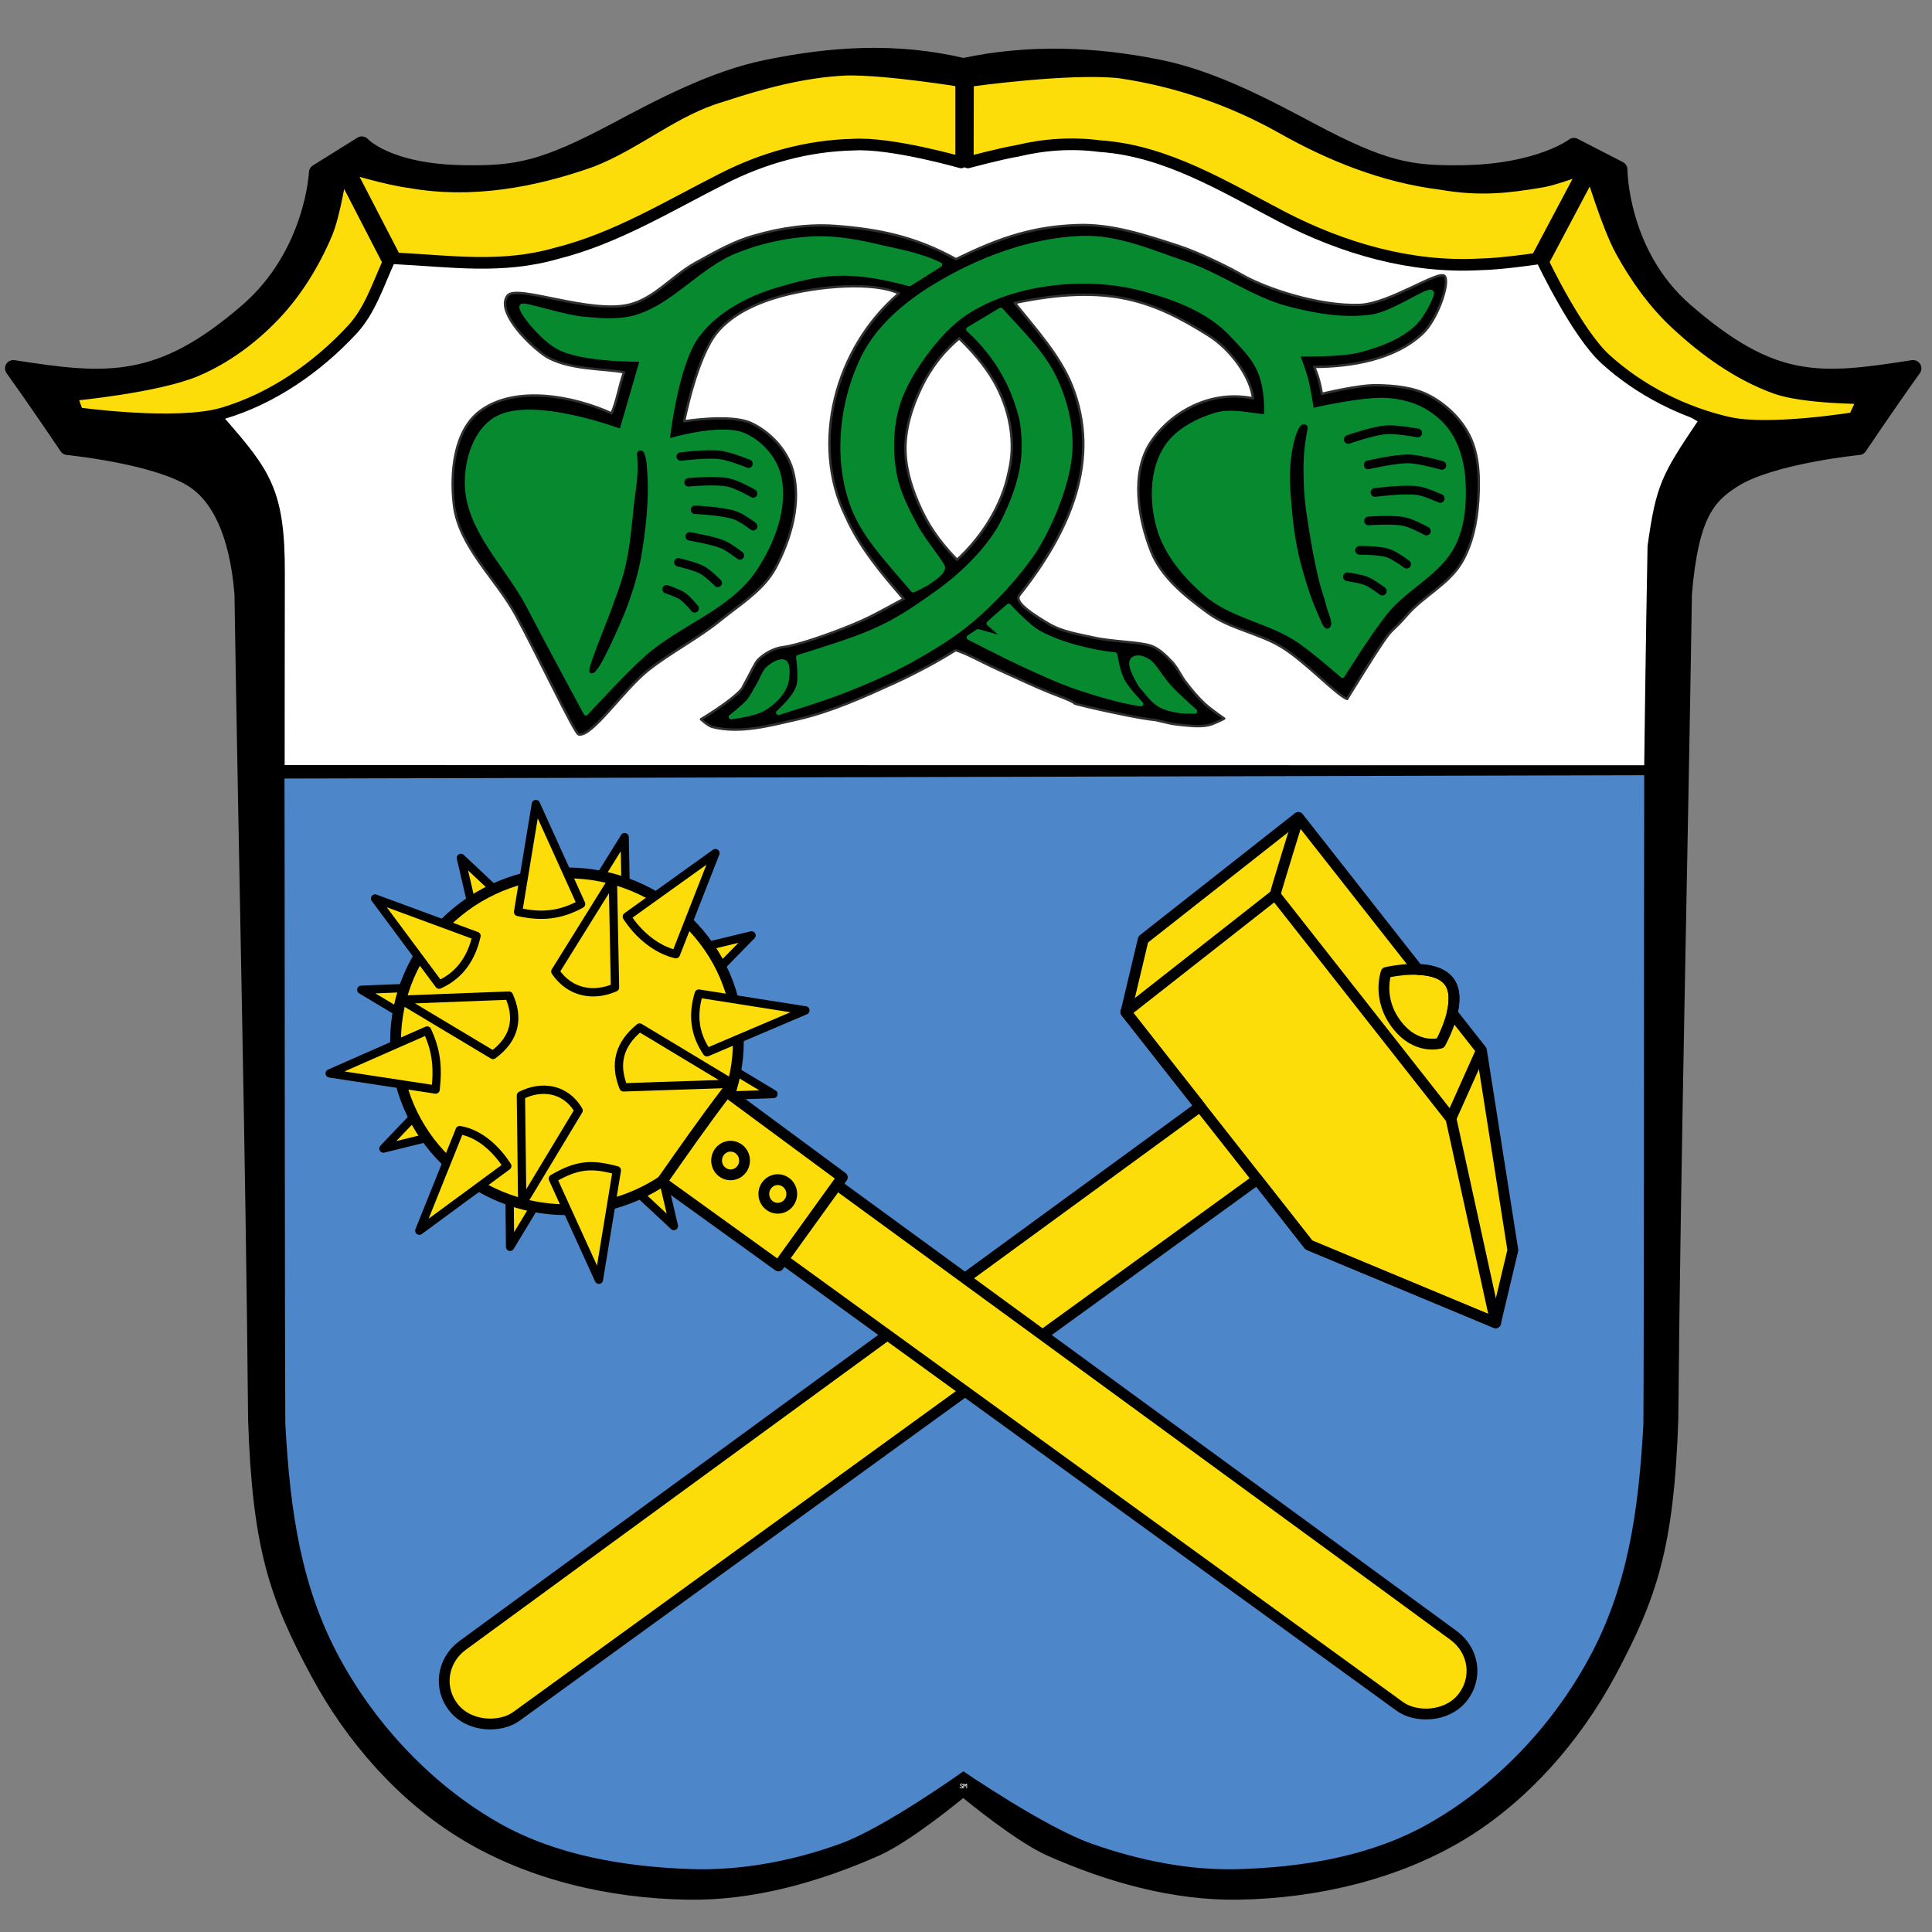 <?xml version="1.0" encoding="utf-8"?>
<!-- Generator: $$$/GeneralStr/196=Adobe Illustrator 27.6.0, SVG Export Plug-In . SVG Version: 6.00 Build 0)  -->
<svg version="1.1"
	 id="svg4258" xmlns:svg="http://www.w3.org/2000/svg" xmlns:rdf="http://www.w3.org/1999/02/22-rdf-syntax-ns#" xmlns:cc="http://creativecommons.org/ns#" xmlns:dc="http://purl.org/dc/elements/1.1/"
	 xmlns="http://www.w3.org/2000/svg" xmlns:xlink="http://www.w3.org/1999/xlink" x="0px" y="0px" viewBox="0 0 1162 1162"
	 style="enable-background:new 0 0 1162 1162;" xml:space="preserve">
<rect x="0" y="0" width="1162" height="1162" fill="#808080" stroke="none"/>
<style type="text/css">
	.st0{stroke:#000000;stroke-width:10;stroke-linecap:round;stroke-linejoin:round;}
	.st1{fill:#4D87CA;}
	.st2{fill:#FFFFFF;}
	.st3{fill:none;stroke:#FFFFFF;stroke-width:0.399;stroke-linecap:round;stroke-linejoin:round;}
	.st4{fill:#FCDD09;stroke:#000000;stroke-width:7;stroke-linecap:round;stroke-linejoin:round;}
	.st5{fill-rule:evenodd;clip-rule:evenodd;stroke:#303030;stroke-width:1.446;stroke-linecap:round;stroke-linejoin:round;}
	
		.st6{fill-rule:evenodd;clip-rule:evenodd;fill:#078930;stroke:#078930;stroke-width:2.891;stroke-linecap:round;stroke-linejoin:round;}
	.st7{fill:none;stroke:#000000;stroke-width:5.06;stroke-linecap:round;stroke-linejoin:round;}
	.st8{fill-rule:evenodd;clip-rule:evenodd;stroke:#000000;stroke-width:3;stroke-linecap:round;stroke-linejoin:round;}
	.st9{fill:none;stroke:#000000;stroke-width:5.234;stroke-linecap:round;stroke-linejoin:round;}
	.st10{fill:#FCDD09;stroke:#000000;stroke-width:6.5;stroke-linecap:round;stroke-linejoin:round;}
	.st11{fill:none;stroke:#000000;stroke-width:6.5;stroke-linecap:round;stroke-linejoin:round;}
	.st12{fill-rule:evenodd;clip-rule:evenodd;stroke:#000000;stroke-width:6.5;stroke-linejoin:round;}
	.st13{fill:none;stroke:#000000;stroke-width:6.5;}
	
		.st14{fill-rule:evenodd;clip-rule:evenodd;fill:#FCDD09;stroke:#000000;stroke-width:5;stroke-linecap:round;stroke-linejoin:round;}
	
		.st15{fill-rule:evenodd;clip-rule:evenodd;fill:#FCDD09;stroke:#000000;stroke-width:6.5;stroke-linecap:round;stroke-linejoin:round;}
	.st16{fill:none;stroke:#000000;stroke-width:5;stroke-linecap:round;stroke-linejoin:round;}
</style>
<g id="layer1" transform="translate(605.315,-171.644)">
	<path id="path4176-9-6" class="st0" d="M-144.1,212.6c-31.9,6.5-63.5,23.3-90.2,37.5c-44.3,23.6-60.3,26.4-92.2,25.9
		c-46.4-0.7-61.2-17.3-61.2-17.3l-26.8,16.7c0,0-2.2,49-41.6,83.3c-52.9,45.9-84.7,43.4-141.2,34.5c16.8,23.5,32.6,47.1,32.6,47.1
		s52.9,5.2,75.5,19.6c15.6,9.9,26.9,31.9,29.9,68.8c2.5,160.9,6.8,337.9,8.2,496.5c2.5,76.8,12.7,106.3,37.5,152.3
		c20.6,38.4,51.3,73.6,88.7,96.2c39.3,23.8,87.2,34.8,133.1,35.5c38.7,0.7,77.8-10.4,113.2-26.1c17.9-8,46.9-31.7,52.6-36.5
		c5.8,4.8,34.7,28.5,52.6,36.5c35.4,15.7,74.5,26.8,113.2,26.1c45.9-0.8,93.8-11.8,133.1-35.5c37.3-22.6,68-57.8,88.7-96.2
		c24.7-46.1,34.9-75.6,37.5-152.3c1.4-158.6,5.7-335.7,8.2-496.5c4-47.7,14.3-58.9,29.9-68.8c22.6-14.4,75.5-19.6,75.5-19.6
		s15.8-23.6,32.6-47.1c-56.5,8.9-84.4,11.4-137.2-34.5c-39.5-34.3-39.6-85.1-39.6-85.1l-27.2-14c0,0-20.4,15.7-66.8,16.4
		c-31.9,0.5-47.9-2.3-92.2-25.9c-26.7-14.2-58.3-31-90.2-37.5c-38.5-7.9-78.7-9.5-118-1C-66.6,201.9-105.6,204.7-144.1,212.6
		L-144.1,212.6z"/>
	<path id="path4966-3" class="st1" d="M-434.2,639.9c0.2,82.1,0.1,335.7,0.5,388.1c2.9,54,9.8,99,33,141.5
		c21.9,40.2,55.8,76,95.5,98.6c34.5,19.6,76.1,26.4,115.7,27.7c30.4,1,61.4-5,90-15.4c26.7-9.8,73.6-43.4,73.6-43.4
		s49.1,33.6,76.8,43.4c28.7,10.2,59.6,16.5,90,15.4c39-1.3,79.2-8,113.7-27.7c39.8-22.7,73.6-58.4,95.5-98.6
		c23.2-42.5,30.1-87.4,33-141.5c0.4-52.4,0.3-308,0.5-390.1L-434.2,639.9z"/>
	<path id="path4945-4" class="st2" d="M383.6,631.9c0,0,0.9-74.5,2-131.8c5.1-36.9,8.6-43,30.1-75c-17.3-10.7-45-21-60.5-40.5
		c-14.2-17.8-22.8-37.2-29.7-61.7c-14.3,4.3-30.7,7.5-48.8,7.8c-35.4,0.6-69.3-7-116.8-32.3c-26.6-14.2-54.6-28-75.4-32.2
		c-17-3.5-33.1-5.6-48.6-6c-15.5-0.4-60.1,7.3-60.2,7.3c-0.1,0-44.7-7.7-60.2-7.3c-15.5,0.4-31.7,2.5-48.6,6
		c-20.8,4.2-48.8,18-75.4,32.2c-47.6,25.3-83.5,32.9-118.8,32.3c-18.1-0.3-34.5-3.5-48.8-7.8c-6.9,24.5-15.5,43.8-29.7,61.7
		c-15.6,19.5-55.8,32.4-64.5,38.5c27.5,31.4,36.5,43.5,36.3,93.5c-0.1,54.9-0.1,115.2-0.1,115.2L383.6,631.9z"/>
	<path id="path4315" class="st3" d="M-26.3,1245c0,0-0.5-0.4-0.7-0.4c-0.3,0-0.7,0.1-0.7,0.5c0,0.4,0.4,0.5,0.7,0.7
		c0.3,0.2,0.8,0.4,0.7,0.7c0,0.3-0.4,0.6-0.8,0.6c-0.3,0-0.9-0.5-0.9-0.5"/>
	<path id="path4317" class="st3" d="M-25.8,1247.1l0-2.5l0.7,0.5l0.3,0.9l0.3-0.9l0.6-0.5l0,2.5"/>
</g>
<g id="layer3">
	<path id="path4945-40" class="st4" d="M205.3,102.7c0,0-3.8,25.9-8.9,37.9c-7.6,17.9-18.1,35.1-31.6,49.2
		c-13.1,13.7-28.9,25.4-46.3,32.9c-23.6,10.2-75.7,15-75.7,15l3.9,10.8c0,0,59.4,8.3,87.3,0.1c29.8-8.8,57.1-27.8,78.1-50.6
		c10.3-11.2,15.2-26.5,21.5-40.4L205.3,102.7z M928.1,157.6c0,0,20.4,42.9,37.6,58.5c20.6,18.7,47,32.1,74.2,38.2
		c24.5,5.4,75.3-2.9,75.3-2.9l5.5-11.9c0,0-35.9-0.1-52.5-6c-22.6-8.1-43-22.8-60.5-39.2c-13.3-12.4-24-27.6-32.7-43.4
		c-8.2-14.9-18-47.8-18-47.8L928.1,157.6z M578.1,48.8c0,0-44.4-7.3-68.9-6.9c-25.8,1.1-51,8-75.3,16c-28.3,8.2-51,28.6-78.1,39.1
		c-34.9,12.4-72.6,19.2-109.3,12.6c-13.8-1.7-37.1-8.9-37.1-8.9l28.3,54.7c33.6,1.7,64.1,6.4,96.9-3c35.7-8.9,67.3-28.4,99.8-44.8
		c24.6-12.6,51.3-20,78.9-20.6c22.6-1.4,64.8,10.7,64.8,10.7L578.1,48.8z M582.1,97.7c0,0,19.3-5.2,29.9-7c16.3-3.9,33-5,49.6-2.8
		c40,2.7,74.9,24.5,109.7,42.6c36.5,18.9,77.4,30.8,118.8,28.5c12.7-0.2,34.2-3.4,34.2-3.4l28.9-54.5c0,0-17.1,6.7-26.1,8.2
		c-19.9,3.3-36.6,5.5-60.6,1.3c-34-4.2-66.3-17.1-95.9-33.9c-30-16.8-63-28.1-97-33.1c-30.5-3.4-91.4,5.2-91.4,5.2L582.1,97.7z"/>
</g>
<g id="layer4">
	<path id="path4259-0-9-2-5-6-5-0" class="st5" d="M418.3,158.1c-13.7,7.5-24.5,21.3-39.7,25.1c-23.8,5.9-67.8-12.4-73.3-5.4
		c-6.9,8.8,10.4,27.4,21.6,35.5c13.4,9.6,38.6,8.3,48.4,10.7c-2.7,7.2-4.3,17.6-7.5,24.6c-22.9-10.4-57.9-17.1-79-1.4
		c-15.7,11.6-18.1,37-15.8,56.4c3,25.3,25.2,44.2,37.4,66.6c12.9,23.7,35.2,70.9,37.6,71.5c7.8,2,26.8-26.5,41.5-38.3
		c13.9-11.1,30.1-19.2,43.9-30.4c11.8-9.6,25.8-18,33-31.4c9.4-17.6,15.8-39.8,10.3-59c-3.4-12-13.5-22.8-24.9-28.1
		c-12.2-5.7-40.3-1.1-40.3-1.1s7.6-39.3,20.1-53.9c9.5-11.1,24.1-17.5,38.2-21.4c22.8-6.2,55.9-8.8,70.9-1.6
		c-38.6,32.8-53.4,90.6-32,134c8,18.2,21.3,34.2,34.8,49.7c-14.5,7.8-20.4,11.3-31.2,15.7c-13.4,5.5-32.7,12.3-41.3,13.3
		c-5.9,0.7-11.8,4.3-15.2,7.8c-1.8,1.9-5.4,9.8-7.6,13.6c-1.9,3.4-1.4,3.1-2.5,4.3c-6.7,7.4-24.1,17.7-24.1,17.7s4.2,3.9,6.8,4.6
		c16.7,4.3,34.8-0.8,51.6-4.6c20-4.6,39-13.2,57.7-21.7c12.7-5.8,27.8-13.9,36.9-19.8c5.1,1,16.8,7.6,25.3,11.4
		c10.6,4.8,22.2,10.3,31.9,14.2c25,9.3,5.4,4.3,23,8.6c13.1,3.1,34,7.4,39.9,7.7c8.1,1.9,9.7,2.4,14.6,2.9
		c5.8,0.6,11.7,1.4,17.4,0.3c3.4-0.7,9.6-4,9.6-4s-8.1-5.6-11.7-8.9c-4.2-3.9-7.8-8.3-11.3-12.8c-3.1-4-5-8.8-8.4-12.4
		c-3.7-3.9-8-8.1-12.7-9.7c-7.2-2.4-23.1-2.4-34.3-4.9c-9.3-2.1-19.1-3.5-27.3-8.4c-7-4.2-21.1-12.5-17.5-17.1
		c30.3-38.1,49.5-81.5,31.5-126.3c-7.3-18.1-22.1-34.3-34.3-49.5c56.6-11.8,83.4-1.3,116.8,19.7c13,8.2,25.2,24.8,26.5,37.7
		c-25.1-5.2-49.3,7.9-61.6,26.6c-11.9,18.3-7.6,45.2,0.4,65.5c6.2,15.6,20.6,27,34.1,36.9c13.2,9.7,30.6,12.1,44.6,20.7
		c14.2,8.8,32.6,28.6,39.1,31.1c31.7-51.3,22.5-34.7,35.9-50.3c10-11.6,25.2-18.6,33-31.8c6.5-11.1,9.2-24.4,10-37.2
		c0.8-13.1,0.6-27.3-5.3-39.1c-5.1-10.2-14.1-18.8-24.2-24.1c-9.5-5-20.9-6-31.6-6.2c-11.1-0.2-33,5.2-33,5.2s-1.1-8.7-4.6-16.2
		c22.8-0.1,48.4-4.5,65-19.9c9.1-8.4,16.8-30.6,13.5-34.7s-33.1,16.6-51.1,17.3c-24.5,0.9-56.6-9.8-71.1-18.2
		c-6.2-3.6-24.7-13-37.9-17.3c-19.7-6.4-40.2-13.3-60.9-12.5c-25.2,0.9-45.3,6.8-72.9,20.5c-25.2-14-47.6-18.1-72.6-20
		c-16.1-1.2-32.7,1.2-48.2,5.7C441.3,145,429.8,151.8,418.3,158.1L418.3,158.1z M576.9,203.5c7.9,7.7,15.4,16.3,20.8,25.6
		c9.6,16.7,13.6,36.8,8.9,55.2c-3.8,19.1-15.6,38.3-31,52.4c-11.5-11.9-17.9-21.7-23.2-34c-4.9-11.3-8.3-23.4-7.8-35.4
		c0.6-13.5,5.5-27,12.1-39.3C562.7,217.7,568,211.2,576.9,203.5L576.9,203.5z"/>
	<path id="path4259-0-9-2-5-0-0-4-9" class="st6" d="M565.2,159.2c-12.9-6.2-27-8.4-34.5-10.2c-13.3-3.2-27.4-6-41.3-5.4
		c-15.6,0.7-31.3,4.1-45.7,9.9c-22,8.8-38,30.3-60.6,37.2c-10,3.1-20.9,2.2-31.3,1.3c-12.9-1-36.9-9.4-37.9-7.8
		c-1.5,2.5,12.3,19.4,22.1,24.6c15,8,50.4,7.3,50.4,7.3l-12.6,43.5c0,0-53.5-20.3-75.3-7.6c-12.5,7.2-17.9,25.1-17.5,39.5
		c0.7,27.4,24.6,49,37.2,73.3c11.2,21.5,34.2,64.1,34.2,64.1s22.4-24.5,34.8-35.5c20.9-18.6,51.1-27.8,66.6-51.1
		c10.7-16.1,19-37.4,14.5-56.2c-2.5-10.6-11.4-20.4-21.5-24.5c-14.1-5.7-45.5,3.8-45.5,3.8s4.8-46.1,18-63.7
		c11.3-15.1,29.7-24.9,47.8-30.2c25.5-7.5,42.5-11,79.9-0.8L565.2,159.2z M567,341.3c0-2-11.9-16.2-16.6-25.1
		c-5.2-9.8-10.5-20-12.5-30.9c-2.3-12.6-2.2-26.1,0.9-38.5c3-11.9,9.4-22.9,16.6-32.8c7.5-10.3,16.2-20.2,27-27
		c14.4-9,31.3-14.1,48.1-16.4c19.2-2.6,39.4-1.8,58.1,3.4c19,5.2,39,12.8,52.3,27.2c12.1,13.1,21.7,20.3,20.8,49.4
		c-8.4-0.3-20.6-3.9-30.3-1c-11.9,3.5-24.6,10.3-30.8,21.1c-7.8,13.4-7.8,31.4-3.6,46.3c4.3,15.7,15.9,29.3,28.2,40
		c15.4,13.2,37.3,16.2,54.4,27.1c10,6.4,27.8,22.2,27.8,22.2s16.6-26.9,26.7-39c11.9-14.3,31.2-22.9,39.7-39.4
		c5.9-11.5,6.9-25.4,6.2-38.3c-0.5-9.5-2.8-19.4-7.8-27.6c-3.8-6.3-9.6-11.5-16-15.1c-6.6-3.7-14.2-5.5-21.8-6.1
		c-15.3-1-45.5,6.2-45.5,6.2s-1.9-12.3-3.4-18.4c-1.4-5.3-5.3-15.7-5.3-15.7s25.7,0.8,37.9-2.5c11.6-3.1,23.7-7.6,32.4-15.8
		c5.2-4.9,11.5-17.9,10.4-18.8c-2.3-1.8-22.7,12.8-35.3,14.7c-16.9,2.6-34.5-0.5-51.1-4.8c-21.8-5.7-40.5-19.9-61.9-27.2
		c-20.1-6.8-40.7-16-62-15.2c-31.2,1.2-62.3,13-88.9,29.3c-17,10.4-33.5,24.4-42.3,42.2c-11.4,23.1-15.6,51.4-10.2,76.5
		c5.3,24.5,16.4,36.1,40,63.6c0,0,7.7-3.4,10.8-5.9C563,346.9,567.1,343.8,567,341.3L567,341.3z M670.6,393.8
		c-12.4-1.3-31.8-5.5-45.7-13.1c-7.1-3.9-18.2-16.2-18.2-16.2l-8.8,7.6l-3.1,2.9l11.3,9.8l-17.9-5l-5.4,3.6c0,0,20.9,10.8,31.5,15.7
		c10.9,5,21.7,10.1,33,14c12.7,4.4,27.4,8.6,38.9,10.3c0,0-8.5-8.8-11.3-14.2C672.6,404.5,671.7,399.8,670.6,393.8L670.6,393.8z
		 M697.5,423.8c3.4,2.1,7.6,2.9,11.6,3.6c3.1,0.5,9.5,0.4,9.5,0.4s-10.7-9.3-15.4-14.6c-3.7-4.1-6.6-8.8-10-13.1
		c-2.3-2.9-8-5.8-11.3-3.8c-3.7,2.3,1.5,11.1,4.2,15.8C691.2,417.9,692.9,420.9,697.5,423.8L697.5,423.8z M471.8,398.3
		c-2.7-1.2-6.6,1.3-9.2,3.3c-3.1,2.6-4.1,6.9-6.2,10.3c-2,3.3-3.6,6.9-6.2,10c-3,3.5-10.5,9.3-10.5,9.3s13.8-1.6,19.6-5.1
		c5.4-3.2,10.6-8.2,12.8-13.7C473.9,408,474.1,399.3,471.8,398.3L471.8,398.3z M468.2,428.6c0,0,27.2-8.3,40.4-13.6
		c13.3-5.3,26.6-11,39.1-17.9c13-7.2,25.8-15,37.1-24.6c13.1-11.2,25.4-24.6,35.1-38.1c8.4-11.6,21.6-39.4,23.5-61.1
		c1.3-14.8-2.2-30.2-8.3-43.8c-7.4-16.5-19.5-27.8-33.2-43l-19.4,11.6c17.8,16.2,27.4,34.8,32.1,54.2c3.2,19.9,1.2,36.2-10.9,60.9
		c-7.3,15-23,31.2-39.3,42.9c-21.3,15.3-32.6,22.3-58.6,31c-14.4,4.8-25.6,8.2-25.6,8.2s2,12.5-0.1,18.2
		C478.2,419.7,468.2,428.6,468.2,428.6L468.2,428.6z"/>
	<path id="path4336-1" class="st7" d="M400.9,354.4c0,0,6.9,2.3,9.7,4.2c2.9,2,7.2,7.3,7.2,7.3"/>
	<path id="path4338-6" class="st7" d="M408,338.2c0,0,10,2.3,14.3,4.6c3.7,2,9.4,7.8,9.4,7.8"/>
	<path id="path4340-8" class="st7" d="M414.8,322.6c0,0,13.8,2.3,20,4.9c3.8,1.6,10.2,6.6,10.2,6.6"/>
	<path id="path4342-2" class="st7" d="M418,306.6c0,0,16.5,0.7,24,3.3c4.2,1.4,11,6.6,11,6.6"/>
	<path id="path4344-2" class="st7" d="M414.1,290.1c0,0,16.2-1.6,24,0.1c5.4,1.1,14.9,6.6,14.9,6.6"/>
	<path id="path4350-5" class="st7" d="M409.4,274.6c0,0,15.9-2,23.7-1c6,0.8,17.1,5.3,17.1,5.3"/>
	<path id="path4478-4" class="st8" d="M384.6,273.2c1.3,12-0.8,20.7-1.9,31c-1.2,12.2-2.3,24.4-5,36.3c-1.7,7.7-4.5,15.4-7.2,22.6
		c-0.9,3.8-14.8,36.7-14.6,40.4c3.3,0,15.8-29,18.2-34.9c3-7.6,5.8-15.6,7.9-24c1.8-7.1,3-14.5,4-22c1.1-8.3,1.9-16.7,2.1-25.2
		c0.1-4.8,0-9.7-0.4-14.4c-0.3-3.5-0.2-6.4-1.7-10.1C385.7,272.2,384.5,272.2,384.6,273.2L384.6,273.2z"/>
	<path id="path4336-0-2" class="st9" d="M810.4,346.9c0,0,7.8,1.1,11.3,2.5c3.7,1.5,9.7,6.1,9.7,6.1"/>
	<path id="path4338-9-0" class="st9" d="M817.7,331c0,0,11.6-0.1,16.9,1.6c4.4,1.4,11.4,6.7,11.4,6.7"/>
	<path id="path4340-2-4" class="st9" d="M823.1,313.3c0,0,14.5-1.1,21.5,0.4c4.8,1,13.3,5.7,13.3,5.7"/>
	<path id="path4342-9-9" class="st9" d="M827,296.2c0,0,17.2-2.3,25.8-1.1c4.7,0.7,13.4,4.7,13.4,4.7"/>
	<path id="path4344-5-6" class="st9" d="M822.9,279.6c0,0,16.2-3.8,24.6-3.6c6.7,0.2,19.7,3.9,19.7,3.9"/>
	<path id="path4350-8-6" class="st9" d="M810.9,264.3c0,0,14.7-5.2,22.7-5.8c6.3-0.5,19.1,1.9,19.1,1.9"/>
	<path id="path4478-3-8" class="st8" d="M785,257.5c-2.6,12.6-2.7,21.6-2.4,32.3c0.3,12.8,2.6,25,4.6,37.3
		c1.4,8.2,3.1,16.3,5.1,24.3c1.2,4.6,2.9,8.9,4,13.6c0.9,3.8,4.5,10.9,2,11.6c-1.2,0.2-3.2-5.6-4.6-8.7c-2.4-5.3-4.4-10.9-6.2-16.6
		c-2.3-7.4-4.5-15-6-22.8c-1.2-6.2-2.1-12.7-2.7-19.1c-0.8-8.7-1.7-17.4-1.4-26.1c0.2-5.2,0.8-10.5,1.9-15.4
		c0.9-3.7,1.4-6.4,3.7-10.4C783.5,256.5,785.2,256.4,785,257.5L785,257.5z"/>
	<path id="rect5328-8-8" class="st10" d="M780.9,491.6L687.6,565l-10.4,43.7l44.6,56.8c-20.6,15-426.2,311.3-443.8,324.3
		c-12.1,9.1-14.5,25.7-5,37.4c9.5,11.8,28.2,12,37.6,5.1c16-11.6,428.9-310.9,445.6-323l31,39.5l112.3,46.8l10.4-43.7L891,631.7
		l-17.6-22.4c1.6-6.9,1.9-14.3-2.1-19.3c-4-5-11.3-6.6-18.5-6.9L780.9,491.6z"/>
	<path id="rect5328-9-3-2" class="st11" d="M766.9,538.2l105.8,134.6l26.9,122.8l-112.3-46.8L677.1,608.7L766.9,538.2z"/>
	<path id="path5361-5-7" class="st12" d="M766.9,538.2c0.5-2.7,14.1-46.6,14.1-46.6"/>
	<path id="path5363-6-6" class="st13" d="M872.6,672.8l18.4-41.1"/>
	<path id="rect5328-8-0-7-8" class="st11" d="M866.3,627.4c0,0,14.5-25.7,5-37.4c-9.5-11.8-37.6-5.1-37.6-5.1s-5.7,15.6,6.3,31.3
		S866.3,627.4,866.3,627.4L866.3,627.4z"/>
	<path id="path5566-60-7-2-4" class="st14" d="M277.2,516l13.2,56.8c12.6-2.3,21.4-6.8,29.4-16.8L277.2,516z M375.7,503.5L345,552.8
		c9.2,6.4,21.1,10.2,31.8,8.5L375.7,503.5z M217.3,595.3l49.1,29.4c8.9-9.4,10.3-20.6,8.5-31.7L217.3,595.3z M396.1,576.1
		c1.1,11.8,6.1,20.8,16,27.2l39.9-40.7L396.1,576.1z M269.8,649.7l-39.2,41.1l55.5-13.7C282.6,664.8,278.1,657.2,269.8,649.7
		L269.8,649.7z M415.5,628.1c-7.6,10.3-9.5,20.5-8.6,31.9l58.3-2L415.5,628.1z M306.2,692.1l0.6,57.8l30.1-49.8
		C329.1,694.6,317.4,689.5,306.2,692.1L306.2,692.1z M391.8,679.8c-13.6,1.8-20.6,5-29.8,17.2l43.3,40.4L391.8,679.8z"/>
	<path id="path5281-7-4" class="st15" d="M341,525c-56.9,0-103.1,45.4-103.1,101.3c0,56,46.2,101.3,103.1,101.3
		c22.1,0,43.5-7,61.3-20c27.1,19.7,423.9,307.2,439.6,318.7c9.4,6.9,28.1,6.7,37.6-5.1c9.5-11.8,7.1-28.3-5-37.4
		c-17.3-12.8-406.8-297.3-437.8-319.9c4.9-11.9,7.4-24.7,7.4-37.6C444.1,570.3,398,525,341,525z"/>
	<path id="path5566-7" class="st14" d="M322.3,483.6l-10.7,64.9c14.1,3.1,25.3,2.1,37.9-4.8L322.3,483.6z M430.3,513.1L377,551.3
		c6.8,10.6,17.6,19.8,29.5,22.6L430.3,513.1z M225.6,540.4l38.5,51.8c13.4-6,19.7-17.1,22.5-29.3L225.6,540.4z M420.3,597.6
		c-3.9,12.8-2.6,24.3,4.9,35.3l59.2-25.2L420.3,597.6z M256.9,619.8l-58.6,25.8l63.7,9.7C263.6,641,262.2,631.3,256.9,619.8z
		 M276.5,679.7l-24.3,60.5l52.9-38.9C299.3,692.3,289.3,681.8,276.5,679.7L276.5,679.7z M371,703.9c-15-4-23.6-3.7-38.5,5l27.7,60.8
		L371,703.9z"/>
	<path id="path5566-60-5-2" class="st16" d="M368.6,528.7L334,584.3c8.9,13.1,23.3,15.2,35.9,9.6L368.6,528.7z M241.1,601.3
		l55.4,33.2c13.5-9.9,15.6-22.3,9.6-35.7L241.1,601.3z M384.7,618c-12.5,10.2-15.3,22.1-9.7,36l65.8-2.2L384.7,618z M314.1,724.1
		l33.9-56.2c-8.1-13.8-22.8-15.1-34.7-9L314.1,724.1z"/>
	<path id="path5281-7-5-5-0" class="st15" d="M437,656.7c-13.5,17.6-26.2,35.9-39,54.1l70.2,50.6l38.4-53.3L437,656.7z"/>
	<ellipse id="path6008-9" class="st10" cx="439.4" cy="698" rx="8.4" ry="8.6"/>
	<ellipse id="path6008-4-4" class="st10" cx="467.8" cy="718.1" rx="8.4" ry="8.6"/>
</g>
</svg>
